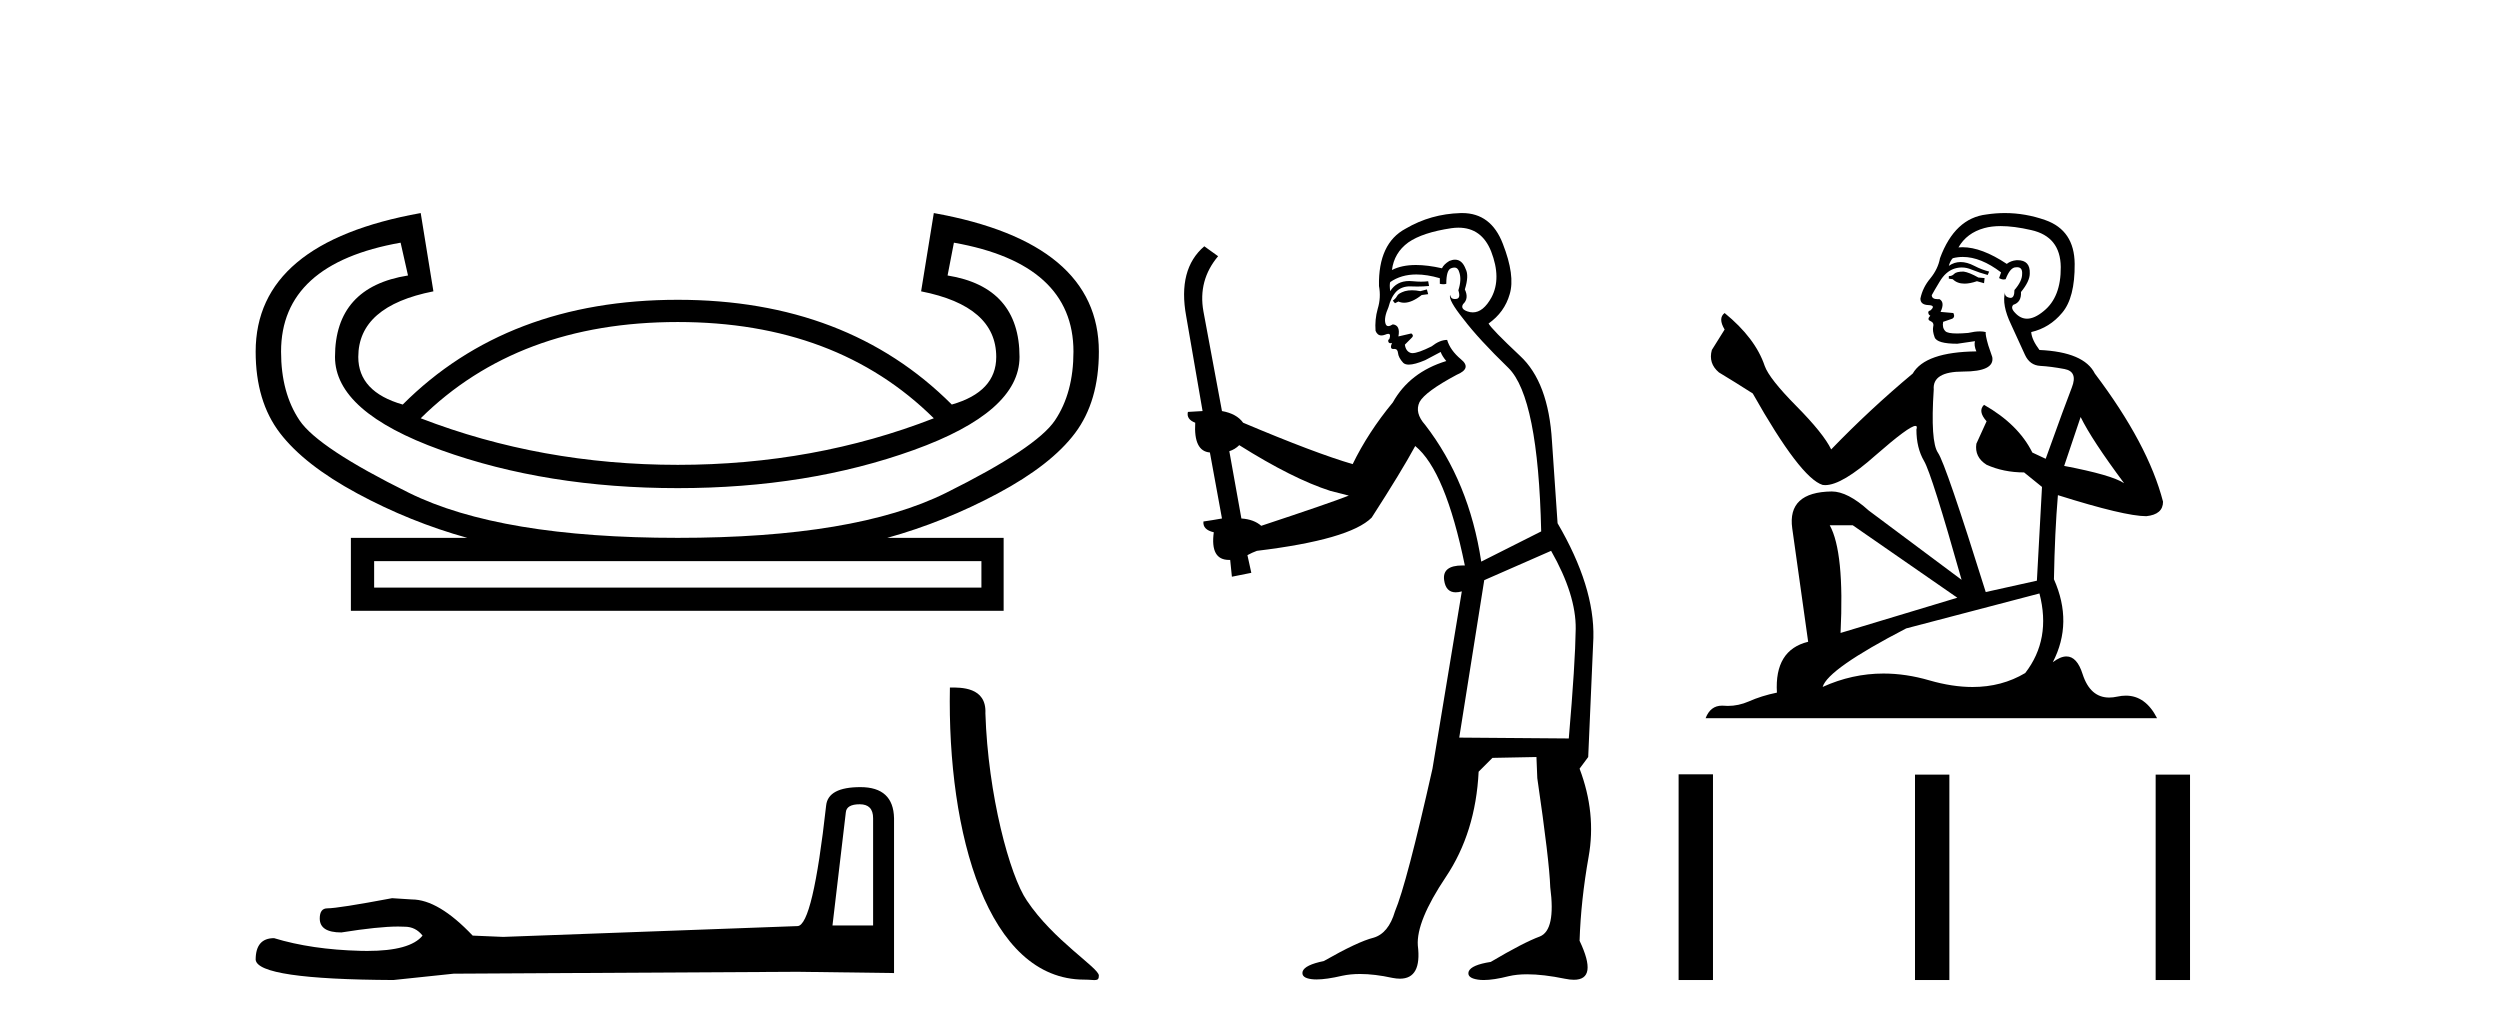 <?xml version='1.0' encoding='UTF-8' standalone='yes'?><svg xmlns='http://www.w3.org/2000/svg' xmlns:xlink='http://www.w3.org/1999/xlink' width='99.0' height='41.0' ><path d='M 26.84 12.752 Q 33.125 12.752 36.979 16.564 Q 32.245 18.408 26.84 18.408 Q 21.436 18.408 16.66 16.564 Q 20.514 12.752 26.84 12.752 ZM 37.775 9.61 Q 42.509 10.448 42.509 13.925 Q 42.509 15.559 41.776 16.648 Q 41.043 17.738 37.461 19.518 Q 33.879 21.299 26.84 21.299 Q 19.802 21.299 16.199 19.518 Q 12.596 17.738 11.863 16.648 Q 11.13 15.559 11.13 13.925 Q 11.13 10.448 15.864 9.61 L 16.157 10.909 Q 13.266 11.369 13.266 14.135 Q 13.266 16.313 17.456 17.821 Q 21.645 19.33 26.84 19.33 Q 31.994 19.33 36.183 17.821 Q 40.373 16.313 40.373 14.135 Q 40.373 11.369 37.524 10.909 L 37.775 9.61 ZM 38.864 22.22 L 38.864 23.268 L 14.816 23.268 L 14.816 22.22 ZM 16.66 8.437 Q 10.124 9.61 10.124 13.925 Q 10.124 15.894 11.088 17.151 Q 12.051 18.408 14.146 19.539 Q 16.241 20.67 18.503 21.299 L 13.895 21.299 L 13.895 24.189 L 39.744 24.189 L 39.744 21.299 L 35.136 21.299 Q 37.398 20.67 39.514 19.539 Q 41.629 18.408 42.572 17.151 Q 43.515 15.894 43.515 13.925 Q 43.515 9.61 36.979 8.437 L 36.476 11.537 Q 39.451 12.124 39.451 14.135 Q 39.451 15.517 37.691 16.02 Q 33.544 11.872 26.84 11.872 Q 20.095 11.872 15.948 16.02 Q 14.188 15.517 14.188 14.135 Q 14.188 12.124 17.163 11.537 L 16.66 8.437 Z' style='fill:#000000;stroke:none' /><path d='M 34.047 31.849 Q 34.575 31.849 34.575 32.401 L 34.575 36.648 L 32.966 36.648 L 33.494 32.175 Q 33.519 31.849 34.047 31.849 ZM 34.072 31.17 Q 32.791 31.17 32.715 31.899 Q 32.187 36.648 31.584 36.673 L 19.924 37.101 L 18.718 37.05 Q 17.361 35.618 16.306 35.618 Q 15.929 35.593 15.527 35.568 Q 13.391 35.97 12.964 35.97 Q 12.662 35.97 12.662 36.372 Q 12.662 36.925 13.517 36.925 Q 14.984 36.691 15.767 36.691 Q 15.91 36.691 16.029 36.698 Q 16.457 36.698 16.733 37.05 Q 16.243 37.657 14.54 37.657 Q 14.409 37.657 14.27 37.653 Q 12.336 37.603 10.853 37.151 Q 10.124 37.151 10.124 38.005 Q 10.2 38.784 15.577 38.809 L 17.964 38.558 L 31.584 38.483 L 35.404 38.533 L 35.404 32.401 Q 35.379 31.17 34.072 31.17 Z' style='fill:#000000;stroke:none' /><path d='M 42.935 38.793 C 43.364 38.793 43.515 38.89 43.515 38.632 C 43.515 38.326 41.715 37.242 40.662 35.66 C 39.986 34.677 39.123 31.468 39.022 28.249 C 39.072 27.193 38.036 27.225 37.616 27.225 C 37.504 33.047 39.126 38.793 42.935 38.793 Z' style='fill:#000000;stroke:none' /><path d='M 56.504 11.461 L 56.248 11.53 Q 56.069 11.495 55.915 11.495 Q 55.761 11.495 55.633 11.53 Q 55.377 11.615 55.326 11.717 Q 55.274 11.82 55.155 11.905 L 55.24 12.008 L 55.377 11.94 Q 55.484 11.988 55.606 11.988 Q 55.909 11.988 56.299 11.683 L 56.556 11.649 L 56.504 11.461 ZM 57.753 9.016 Q 58.676 9.016 59.05 9.958 Q 59.46 11.017 59.067 11.769 Q 58.739 12.37 58.323 12.37 Q 58.219 12.37 58.11 12.332 Q 57.82 12.23 57.939 12.042 Q 58.178 11.82 58.008 11.461 Q 58.178 10.915 58.042 10.658 Q 57.904 10.283 57.62 10.283 Q 57.516 10.283 57.393 10.334 Q 57.171 10.47 57.102 10.624 Q 56.529 10.494 56.072 10.494 Q 55.508 10.494 55.121 10.693 Q 55.206 10.009 55.77 9.599 Q 56.334 9.206 57.478 9.036 Q 57.621 9.016 57.753 9.016 ZM 49.074 17.628 Q 51.192 18.96 52.678 19.438 L 53.413 19.626 Q 52.678 19.917 49.945 20.822 Q 49.655 20.566 49.159 20.532 L 48.681 17.867 Q 48.903 17.799 49.074 17.628 ZM 57.592 10.595 Q 57.737 10.595 57.786 10.778 Q 57.888 11.068 57.751 11.495 Q 57.854 11.82 57.666 11.837 Q 57.634 11.842 57.607 11.842 Q 57.456 11.842 57.427 11.683 L 57.427 11.683 Q 57.341 11.871 57.956 12.64 Q 58.554 13.426 59.733 14.57 Q 60.912 15.732 61.031 21.044 L 58.657 22.24 Q 58.178 19.08 56.436 16.825 Q 56.009 16.347 56.214 15.92 Q 56.436 15.51 57.683 14.843 Q 58.298 14.587 57.854 14.228 Q 57.427 13.87 57.307 13.46 Q 57.017 13.46 56.692 13.716 Q 56.156 13.984 55.935 13.984 Q 55.888 13.984 55.855 13.972 Q 55.667 13.904 55.633 13.648 L 55.889 13.391 Q 56.009 13.289 55.889 13.204 L 55.377 13.323 Q 55.462 12.879 55.155 12.845 Q 55.047 12.914 54.978 12.914 Q 54.893 12.914 54.865 12.811 Q 54.796 12.589 54.984 12.162 Q 55.087 11.752 55.309 11.53 Q 55.514 11.34 55.835 11.34 Q 55.862 11.34 55.889 11.342 Q 56.009 11.347 56.127 11.347 Q 56.362 11.347 56.59 11.325 L 56.556 11.137 Q 56.428 11.154 56.278 11.154 Q 56.129 11.154 55.958 11.137 Q 55.878 11.128 55.804 11.128 Q 55.305 11.128 55.052 11.53 Q 55.018 11.273 55.052 11.171 Q 55.485 10.869 56.088 10.869 Q 56.51 10.869 57.017 11.017 L 57.017 11.239 Q 57.094 11.256 57.158 11.256 Q 57.222 11.256 57.273 11.239 Q 57.273 10.693 57.461 10.624 Q 57.534 10.595 57.592 10.595 ZM 61.424 21.813 Q 62.415 23.555 62.398 24.905 Q 62.381 26.254 62.124 29.243 L 57.786 29.209 L 58.776 22.974 L 61.424 21.813 ZM 57.9 8.437 Q 57.869 8.437 57.837 8.438 Q 56.658 8.472 55.667 9.053 Q 54.574 9.633 54.608 11.325 Q 54.694 11.786 54.557 12.23 Q 54.437 12.657 54.472 13.101 Q 54.545 13.284 54.705 13.284 Q 54.769 13.284 54.847 13.255 Q 54.927 13.22 54.975 13.22 Q 55.091 13.22 55.018 13.426 Q 54.95 13.46 54.984 13.545 Q 55.007 13.591 55.06 13.591 Q 55.087 13.591 55.121 13.579 L 55.121 13.579 Q 55.025 13.82 55.169 13.82 Q 55.178 13.82 55.189 13.819 Q 55.203 13.817 55.216 13.817 Q 55.344 13.817 55.36 13.972 Q 55.377 14.16 55.565 14.365 Q 55.639 14.439 55.789 14.439 Q 56.021 14.439 56.436 14.263 L 57.051 13.938 Q 57.102 14.092 57.273 14.297 Q 55.821 14.741 55.155 15.937 Q 54.181 17.115 53.566 18.379 Q 52.097 17.952 49.228 16.74 Q 48.971 16.381 48.39 16.278 L 47.656 12.332 Q 47.434 11.102 48.237 10.146 L 47.69 9.753 Q 46.631 10.658 46.973 12.52 L 47.622 16.278 L 47.041 16.312 Q 46.973 16.603 47.331 16.74 Q 47.263 17.867 47.912 17.918 L 48.39 20.532 Q 48.015 20.6 47.656 20.651 Q 47.622 20.976 48.066 21.078 Q 47.917 22.173 48.669 22.173 Q 48.691 22.173 48.715 22.172 L 48.783 22.838 L 49.552 22.684 L 49.398 21.984 Q 49.586 21.881 49.774 21.813 Q 53.447 21.369 54.318 20.498 Q 55.497 18.67 56.043 17.662 Q 57.239 18.636 58.008 22.394 Q 57.96 22.392 57.915 22.392 Q 57.107 22.392 57.188 22.974 Q 57.255 23.456 57.646 23.456 Q 57.754 23.456 57.888 23.419 L 57.888 23.419 L 56.726 30.439 Q 55.702 35 55.24 36.093 Q 54.984 36.964 54.386 37.135 Q 53.771 37.289 52.422 38.058 Q 51.67 38.211 51.585 38.468 Q 51.516 38.724 51.944 38.775 Q 52.031 38.786 52.137 38.786 Q 52.526 38.786 53.156 38.639 Q 53.477 38.57 53.859 38.57 Q 54.431 38.57 55.138 38.724 Q 55.3 38.756 55.437 38.756 Q 56.308 38.756 56.146 37.443 Q 56.077 36.486 57.256 34.727 Q 58.435 32.967 58.554 30.559 L 59.101 30.012 L 60.843 29.978 L 60.877 30.815 Q 61.356 34.095 61.39 35.137 Q 61.612 36.828 60.98 37.084 Q 60.331 37.323 59.033 38.092 Q 58.264 38.211 58.161 38.468 Q 58.076 38.724 58.52 38.792 Q 58.627 38.809 58.757 38.809 Q 59.148 38.809 59.75 38.656 Q 60.065 38.582 60.476 38.582 Q 61.11 38.582 61.971 38.758 Q 62.171 38.799 62.326 38.799 Q 63.286 38.799 62.551 37.255 Q 62.603 35.649 62.91 33.924 Q 63.218 32.199 62.551 30.439 L 62.893 29.978 L 63.098 25.263 Q 63.149 23.231 61.68 20.72 Q 61.612 19.797 61.458 17.474 Q 61.321 15.134 60.194 14.092 Q 59.067 13.033 58.947 12.811 Q 59.579 12.367 59.784 11.649 Q 60.006 10.915 59.511 9.651 Q 59.045 8.437 57.9 8.437 Z' style='fill:#000000;stroke:none' /><path d='M 77.758 10.754 Q 77.476 10.754 77.386 10.844 Q 77.308 10.934 77.173 10.934 L 77.173 11.035 L 77.33 11.057 Q 77.505 11.232 77.794 11.232 Q 78.009 11.232 78.287 11.136 L 78.568 11.215 L 78.59 11.012 L 78.343 10.99 Q 77.983 10.787 77.758 10.754 ZM 79.231 8.953 Q 79.751 8.953 80.436 9.111 Q 81.594 9.37 81.606 10.574 Q 81.617 11.766 80.931 12.318 Q 80.568 12.62 80.27 12.62 Q 80.014 12.62 79.805 12.396 Q 79.603 12.194 79.727 12.07 Q 80.053 11.969 80.031 11.564 Q 80.379 11.136 80.379 10.832 Q 80.401 10.303 79.893 10.303 Q 79.872 10.303 79.851 10.304 Q 79.625 10.326 79.468 10.45 Q 78.473 9.79 77.716 9.79 Q 77.634 9.79 77.555 9.797 L 77.555 9.797 Q 77.882 9.224 78.579 9.032 Q 78.864 8.953 79.231 8.953 ZM 82.393 16.514 Q 82.832 17.414 84.115 19.136 Q 83.631 18.81 81.741 18.45 L 82.393 16.514 ZM 77.728 10.175 Q 78.438 10.175 79.243 10.787 L 79.164 11.012 Q 79.259 11.068 79.348 11.068 Q 79.386 11.068 79.423 11.057 Q 79.603 10.585 79.828 10.585 Q 79.855 10.582 79.879 10.582 Q 80.096 10.582 80.076 10.855 Q 80.076 11.136 79.772 11.485 Q 79.772 11.796 79.62 11.796 Q 79.597 11.796 79.569 11.789 Q 79.367 11.744 79.4 11.564 L 79.4 11.564 Q 79.265 12.07 79.637 12.846 Q 79.997 13.634 80.188 14.05 Q 80.379 14.467 80.796 14.489 Q 81.212 14.512 81.752 14.613 Q 82.292 14.714 82.045 15.344 Q 81.797 15.974 81.009 18.168 L 80.481 17.921 Q 79.929 16.807 78.568 16.031 L 78.568 16.031 Q 78.309 16.278 78.669 16.683 L 78.264 17.572 Q 78.185 18.101 78.669 18.405 Q 79.344 18.708 80.154 18.708 L 80.863 19.282 L 80.661 22.995 L 78.635 23.445 Q 77.049 18.371 76.745 17.932 Q 76.441 17.493 76.576 15.423 Q 76.52 14.714 77.735 14.714 Q 78.995 14.714 78.894 14.14 L 78.737 13.679 Q 78.613 13.251 78.635 13.15 Q 78.536 13.123 78.405 13.123 Q 78.208 13.123 77.938 13.184 Q 77.683 13.206 77.498 13.206 Q 77.128 13.206 77.038 13.116 Q 76.903 12.981 76.948 12.745 L 77.308 12.621 Q 77.431 12.554 77.353 12.396 L 76.846 12.351 Q 77.026 11.969 76.801 11.845 Q 76.768 11.848 76.738 11.848 Q 76.498 11.848 76.498 11.688 Q 76.576 11.541 76.813 11.148 Q 77.049 10.754 77.386 10.641 Q 77.538 10.592 77.688 10.592 Q 77.882 10.592 78.073 10.675 Q 78.41 10.81 78.714 10.889 L 78.77 10.754 Q 78.489 10.686 78.185 10.529 Q 77.893 10.377 77.64 10.377 Q 77.386 10.377 77.173 10.529 Q 77.229 10.326 77.33 10.225 Q 77.525 10.175 77.728 10.175 ZM 73.37 20.801 L 77.51 23.67 L 72.886 25.065 Q 73.043 21.859 72.458 20.801 ZM 80.762 23.501 Q 81.234 25.313 80.199 26.652 Q 79.272 27.205 78.112 27.205 Q 77.315 27.205 76.408 26.944 Q 75.478 26.672 74.588 26.672 Q 73.344 26.672 72.177 27.203 Q 72.38 26.494 75.485 24.885 L 80.762 23.501 ZM 79.393 8.437 Q 79.033 8.437 78.669 8.492 Q 77.409 8.638 76.824 10.225 Q 76.745 10.652 76.441 11.024 Q 76.138 11.384 76.048 11.823 Q 76.048 12.07 76.363 12.081 Q 76.678 12.093 76.441 12.295 Q 76.34 12.318 76.363 12.396 Q 76.374 12.475 76.441 12.498 Q 76.295 12.655 76.441 12.711 Q 76.599 12.779 76.554 12.936 Q 76.52 13.105 76.61 13.353 Q 76.7 13.612 77.51 13.612 L 78.208 13.51 L 78.208 13.51 Q 78.163 13.679 78.264 13.915 Q 76.239 13.938 75.744 14.793 Q 74.045 16.211 72.515 17.797 Q 72.211 17.167 71.131 16.076 Q 70.062 14.995 69.882 14.489 Q 69.511 13.387 68.295 12.396 Q 68.025 12.599 68.295 13.049 L 67.789 13.859 Q 67.643 14.388 68.07 14.748 Q 68.723 15.142 69.409 15.581 Q 71.3 18.933 72.177 19.203 Q 72.226 19.211 72.278 19.211 Q 72.946 19.211 74.281 18.022 Q 75.604 16.866 75.85 16.866 Q 75.937 16.866 75.89 17.009 Q 75.89 17.741 76.194 18.258 Q 76.498 18.776 77.679 22.961 L 74 20.216 Q 73.167 19.462 72.537 19.462 Q 70.771 19.485 70.973 20.925 L 71.603 25.414 Q 70.264 25.74 70.366 27.428 Q 69.758 27.552 69.252 27.777 Q 68.843 27.954 68.426 27.954 Q 68.338 27.954 68.25 27.946 Q 68.22 27.944 68.191 27.944 Q 67.732 27.944 67.542 28.441 L 85.42 28.441 Q 84.964 27.547 84.184 27.547 Q 84.021 27.547 83.845 27.586 Q 83.675 27.623 83.523 27.623 Q 82.772 27.623 82.472 26.697 Q 82.25 25.995 81.832 25.995 Q 81.593 25.995 81.291 26.224 Q 82.101 24.66 81.336 22.939 Q 81.369 21.071 81.493 19.608 Q 84.137 20.441 84.992 20.441 Q 85.656 20.374 85.656 19.867 Q 85.071 17.594 82.956 14.793 Q 82.528 13.938 80.762 13.859 Q 80.458 13.454 80.436 13.15 Q 81.167 12.981 81.662 12.385 Q 82.168 11.789 82.157 10.45 Q 82.146 9.122 80.998 8.717 Q 80.204 8.437 79.393 8.437 Z' style='fill:#000000;stroke:none' /><path d='M 66.473 30.663 L 66.473 38.809 L 67.834 38.809 L 67.834 30.663 ZM 75.834 30.675 L 75.834 38.809 L 77.195 38.809 L 77.195 30.675 ZM 85.364 30.675 L 85.364 38.809 L 86.725 38.809 L 86.725 30.675 Z' style='fill:#000000;stroke:none' /></svg>